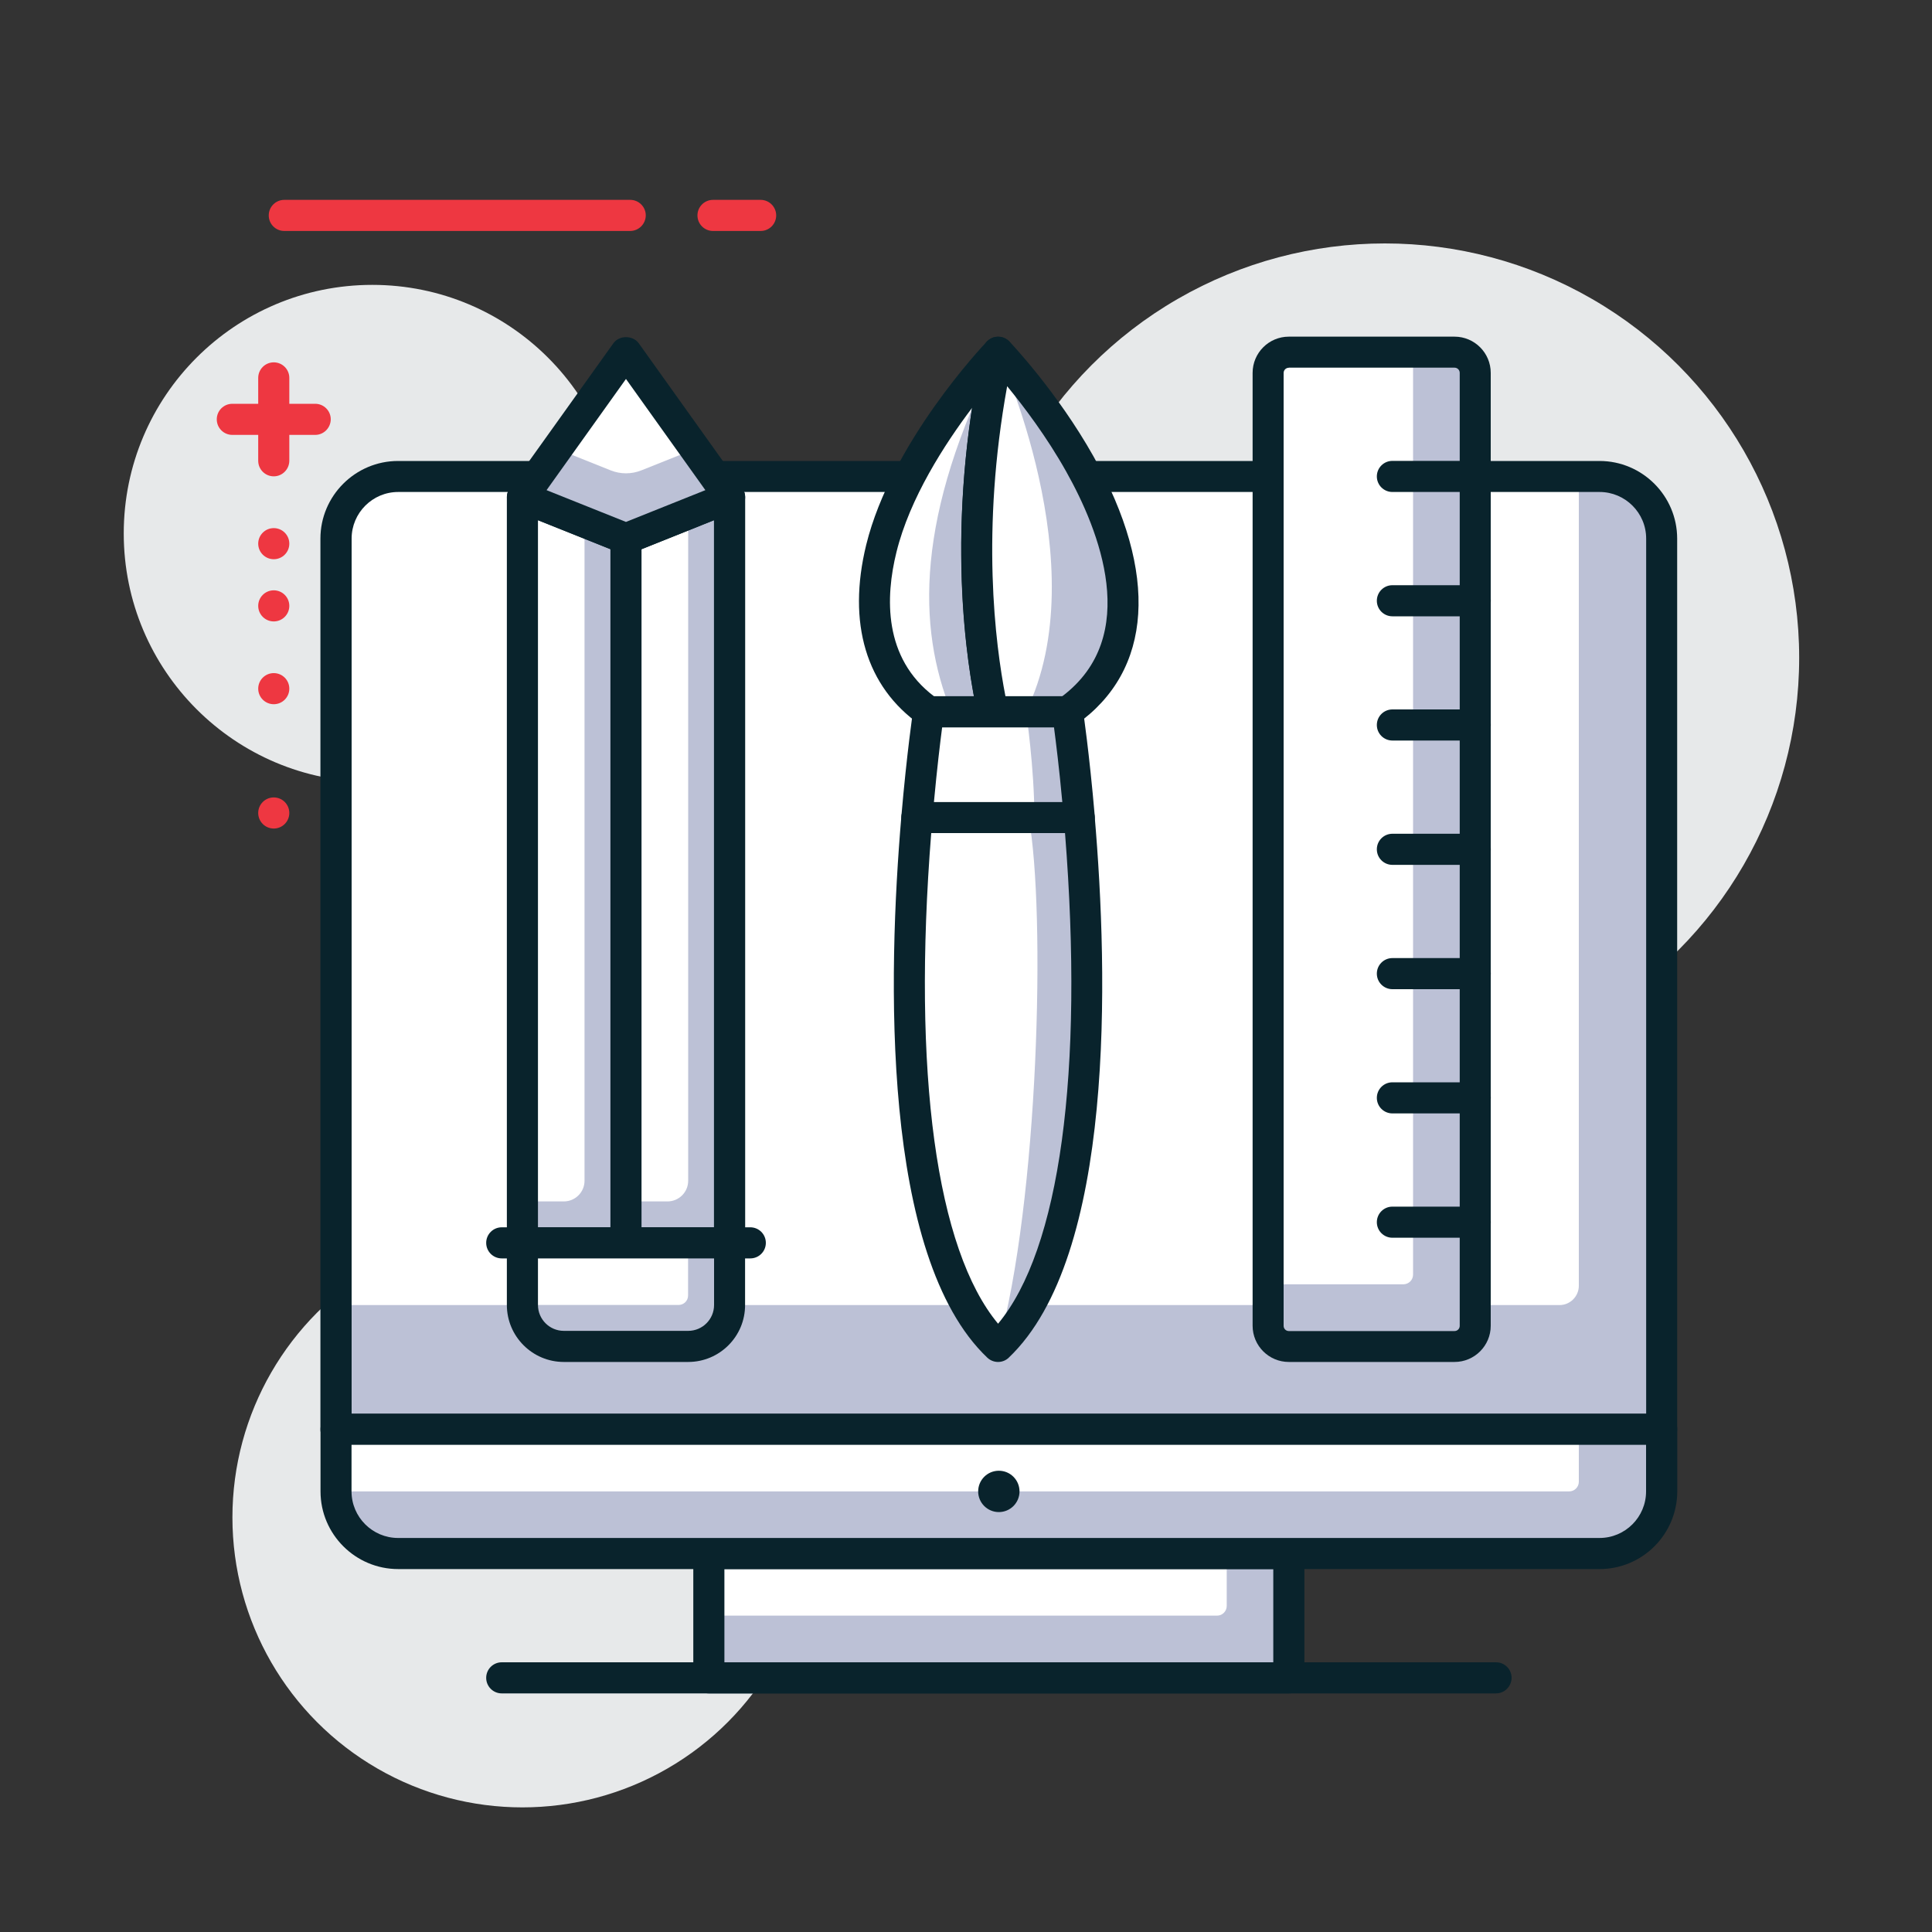 <?xml version="1.0" encoding="utf-8"?>
<!-- Generator: Adobe Illustrator 24.2.3, SVG Export Plug-In . SVG Version: 6.00 Build 0)  -->
<svg version="1.1" id="Layer_1" xmlns="http://www.w3.org/2000/svg" xmlns:xlink="http://www.w3.org/1999/xlink" x="0px" y="0px"
	 viewBox="0 0 200 200" style="enable-background:new 0 0 200 200;" xml:space="preserve">
<rect x="0" y="0" width="200" height="200" fill="#333333" stroke="none"/>
<style type="text/css">
	.st0{fill:#E7E9EA;}
	.st1{fill:#FFFFFF;}
	.st2{fill:#BCC1D6;}
	.st3{fill:#09232C;}
	.st4{fill:#EE3741;}
	.st5{opacity:0.7;}
</style>
<g>
	<g>
		<circle class="st0" cx="54.08" cy="157.08" r="30.02"/>
	</g>
	<g>
		<circle class="st0" cx="38.54" cy="55.22" r="25.73"/>
	</g>
	<g>
		<circle class="st0" cx="143.36" cy="68.09" r="42.89"/>
	</g>
	<g>
		<path class="st2" d="M172.02,147.96H34.78V52.32c0-1.66,1.34-3,3-3h131.23c1.66,0,3,1.34,3,3V147.96z"/>
	</g>
	<g>
		<path class="st1" d="M161.44,135.1H34.78V52.33c0-1.66,1.34-3,3-3h125.66v83.77C163.44,134.2,162.54,135.1,161.44,135.1z"/>
	</g>
	<g>
		<path class="st3" d="M172.02,149.57H34.78c-0.89,0-1.61-0.72-1.61-1.61V55.76c0-4.43,3.61-8.04,8.04-8.04h124.37
			c4.43,0,8.04,3.61,8.04,8.04v92.21C173.62,148.85,172.9,149.57,172.02,149.57z M36.39,146.35h134.02v-90.6
			c0-2.66-2.17-4.82-4.82-4.82H41.22c-2.66,0-4.82,2.17-4.82,4.82V146.35z"/>
	</g>
	<g>
		<rect x="73.38" y="160.82" class="st2" width="60.04" height="12.87"/>
	</g>
	<g>
		<path class="st1" d="M126.99,160.82H73.38v6.43h52.61c0.55,0,1-0.45,1-1V160.82z"/>
	</g>
	<g>
		<path class="st3" d="M133.42,175.3H73.38c-0.89,0-1.61-0.72-1.61-1.61v-12.87c0-0.89,0.72-1.61,1.61-1.61h60.04
			c0.89,0,1.61,0.72,1.61,1.61v12.87C135.03,174.58,134.31,175.3,133.42,175.3z M74.99,172.08h56.82v-9.65H74.99V172.08z"/>
	</g>
	<g>
		<path class="st2" d="M169.02,160.82H37.78c-1.66,0-3-1.34-3-3v-9.87h137.23v9.87C172.02,159.48,170.67,160.82,169.02,160.82z"/>
	</g>
	<g>
		<path class="st1" d="M162.44,154.39H34.78v-6.43h128.66v5.43C163.44,153.94,162.99,154.39,162.44,154.39z"/>
	</g>
	<g>
		<path class="st3" d="M165.58,162.43H41.22c-4.43,0-8.04-3.61-8.04-8.04v-6.43c0-0.89,0.72-1.61,1.61-1.61h137.23
			c0.89,0,1.61,0.72,1.61,1.61v6.43C173.62,158.83,170.02,162.43,165.58,162.43z M36.39,149.57v4.82c0,2.66,2.17,4.82,4.82,4.82
			h124.37c2.66,0,4.82-2.16,4.82-4.82v-4.82H36.39z"/>
	</g>
	<g>
		<path class="st3" d="M154.86,175.3H51.94c-0.89,0-1.61-0.72-1.61-1.61c0-0.89,0.72-1.61,1.61-1.61h102.93
			c0.89,0,1.61,0.72,1.61,1.61C156.47,174.58,155.75,175.3,154.86,175.3z"/>
	</g>
	<g>
		<circle class="st3" cx="103.4" cy="154.39" r="2.14"/>
	</g>
	<g>
		<path class="st1" d="M103.32,36.46c0,0-9.56,10.03-12.09,20.32c-1.42,5.79-1.08,12.7,4.91,16.91c1.27,0.04,3.93,0.05,6.64,0.03
			C101.65,68.59,99.4,54.6,103.32,36.46z"/>
	</g>
	<g>
		<path class="st2" d="M103.32,36.46c-8.54,16.94-8.41,28.47-4.82,37.26c-0.03,0-0.05,0-0.07,0c1.27,0.01,2.8,0.01,4.36,0
			C101.65,68.59,99.4,54.6,103.32,36.46z"/>
	</g>
	<g>
		<path class="st3" d="M100.32,75.34c-1.78,0-3.34-0.01-4.22-0.04c-0.31-0.01-0.61-0.11-0.87-0.29c-5.57-3.91-7.54-10.52-5.56-18.61
			c2.6-10.58,12.08-20.62,12.49-21.04c0.5-0.52,1.28-0.65,1.92-0.31c0.64,0.34,0.97,1.06,0.82,1.76
			c-3.85,17.79-1.66,31.5-0.54,36.57c0.1,0.48-0.01,0.97-0.31,1.35c-0.3,0.38-0.76,0.6-1.25,0.6
			C101.95,75.33,101.11,75.34,100.32,75.34z M96.7,72.09c0.99,0.02,2.48,0.03,4.13,0.03c-1.03-5.56-2.27-16.29-0.2-29.9
			c-2.85,3.77-6.46,9.36-7.83,14.94C91.65,61.8,91.43,68.11,96.7,72.09z"/>
	</g>
	<g>
		<path class="st1" d="M111.79,48.04c-3.69-6.57-8.47-11.58-8.47-11.58c-3.93,18.14-1.67,32.13-0.53,37.26
			c2.85-0.01,5.93-0.03,7.71-0.03C119.61,67.29,116.27,55.99,111.79,48.04z"/>
	</g>
	<g>
		<path class="st2" d="M111.79,48.04c-3.69-6.57-8.47-11.58-8.47-11.58s10.29,22.17,2.88,37.23c0.43,0,2.83,0,4.29,0
			C119.61,67.29,116.27,55.99,111.79,48.04z"/>
	</g>
	<g>
		<path class="st3" d="M102.79,75.33c-0.75,0-1.41-0.52-1.57-1.26c-1.17-5.28-3.45-19.54,0.53-37.95c0.13-0.58,0.56-1.05,1.14-1.21
			c0.58-0.16,1.19,0.01,1.6,0.44c0.2,0.21,4.96,5.23,8.71,11.9l0,0c6.79,12.08,6.14,22.19-1.78,27.75
			c-0.27,0.19-0.59,0.29-0.92,0.29c-1.06,0-2.58,0.01-4.24,0.02L102.79,75.33C102.79,75.33,102.79,75.33,102.79,75.33z
			 M104.26,39.98c-2.72,14.96-1.24,26.65-0.17,32.13l2.14-0.01c1.41-0.01,2.72-0.01,3.73-0.02c8.23-6.22,3.82-17.2,0.42-23.25l0,0
			C108.35,45.2,105.94,42.03,104.26,39.98z"/>
	</g>
	<g>
		<path class="st1" d="M111.73,84.64H94.92c-1.36,15.93-2.16,44.71,8.41,54.75C113.89,129.35,113.09,100.57,111.73,84.64z"/>
	</g>
	<g>
		<path class="st2" d="M111.73,84.64h-5.24c1.79,9.75,1.03,39.73-3.17,54.75C113.89,129.35,113.09,100.57,111.73,84.64z"/>
	</g>
	<g>
		<path class="st3" d="M103.32,140.99c-0.4,0-0.8-0.15-1.11-0.44c-11.02-10.47-10.31-39.61-8.9-56.05c0.07-0.83,0.77-1.47,1.6-1.47
			h16.81c0.84,0,1.53,0.64,1.6,1.47c1.41,16.44,2.12,45.58-8.9,56.05C104.12,140.84,103.72,140.99,103.32,140.99z M96.4,86.24
			c-1.97,24.84,0.53,43.11,6.92,50.79c6.39-7.68,8.9-25.94,6.93-50.79H96.4z"/>
	</g>
	<g>
		<path class="st2" d="M110.51,73.69c-3.53,0-7.69,0-14.38,0c0,0-0.66,4.39-1.22,10.95h16.81
			C111.17,78.08,110.51,73.69,110.51,73.69z"/>
	</g>
	<g>
		<path class="st1" d="M106.22,73.69c-3.53,0-3.4,0-10.09,0c0,0-0.66,4.39-1.22,10.95h12.17C107.08,79.5,106.22,73.69,106.22,73.69z
			"/>
	</g>
	<g>
		<path class="st3" d="M111.73,86.24H94.92c-0.45,0-0.88-0.19-1.19-0.52c-0.3-0.33-0.45-0.77-0.42-1.23
			c0.56-6.53,1.22-11.01,1.23-11.05c0.12-0.79,0.8-1.37,1.59-1.37h14.38c0.8,0,1.47,0.58,1.59,1.37c0.01,0.05,0.67,4.52,1.23,11.05
			c0.04,0.45-0.11,0.89-0.42,1.23C112.61,86.06,112.18,86.24,111.73,86.24z M96.68,83.03h13.29c-0.32-3.48-0.66-6.2-0.86-7.73H97.53
			C97.33,76.83,97,79.55,96.68,83.03z"/>
	</g>
	<g>
		<path class="st2" d="M152.72,37.46v100.92c0,0.55-0.45,1-1,1h-19.44c-0.55,0-1-0.45-1-1V37.46c0-0.55,0.45-1,1-1h19.44
			C152.27,36.46,152.72,36.91,152.72,37.46z"/>
	</g>
	<g>
		<path class="st1" d="M146.28,36.46v95.49c0,0.55-0.45,1-1,1h-14.01V37.46c0-0.55,0.45-1,1-1H146.28z"/>
	</g>
	<g>
		<path class="st3" d="M150.57,140.99h-17.15c-2.07,0-3.75-1.68-3.75-3.75V38.6c0-2.07,1.68-3.75,3.75-3.75h17.15
			c2.07,0,3.75,1.68,3.75,3.75v98.64C154.32,139.31,152.64,140.99,150.57,140.99z M133.42,38.07c-0.3,0-0.54,0.24-0.54,0.54v98.64
			c0,0.3,0.24,0.54,0.54,0.54h17.15c0.3,0,0.54-0.24,0.54-0.54V38.6c0-0.3-0.24-0.54-0.54-0.54H133.42z"/>
	</g>
	<g>
		<path class="st3" d="M152.72,50.93h-8.58c-0.89,0-1.61-0.72-1.61-1.61s0.72-1.61,1.61-1.61h8.58c0.89,0,1.61,0.72,1.61,1.61
			S153.6,50.93,152.72,50.93z"/>
	</g>
	<g>
		<path class="st3" d="M152.72,63.8h-8.58c-0.89,0-1.61-0.72-1.61-1.61s0.72-1.61,1.61-1.61h8.58c0.89,0,1.61,0.72,1.61,1.61
			S153.6,63.8,152.72,63.8z"/>
	</g>
	<g>
		<path class="st3" d="M152.72,76.66h-8.58c-0.89,0-1.61-0.72-1.61-1.61c0-0.89,0.72-1.61,1.61-1.61h8.58
			c0.89,0,1.61,0.72,1.61,1.61C154.32,75.94,153.6,76.66,152.72,76.66z"/>
	</g>
	<g>
		<path class="st3" d="M152.72,89.53h-8.58c-0.89,0-1.61-0.72-1.61-1.61c0-0.89,0.72-1.61,1.61-1.61h8.58
			c0.89,0,1.61,0.72,1.61,1.61C154.32,88.81,153.6,89.53,152.72,89.53z"/>
	</g>
	<g>
		<path class="st3" d="M152.72,102.4h-8.58c-0.89,0-1.61-0.72-1.61-1.61c0-0.89,0.72-1.61,1.61-1.61h8.58
			c0.89,0,1.61,0.72,1.61,1.61C154.32,101.68,153.6,102.4,152.72,102.4z"/>
	</g>
	<g>
		<path class="st3" d="M152.72,115.26h-8.58c-0.89,0-1.61-0.72-1.61-1.61c0-0.89,0.72-1.61,1.61-1.61h8.58
			c0.89,0,1.61,0.72,1.61,1.61C154.32,114.54,153.6,115.26,152.72,115.26z"/>
	</g>
	<g>
		<path class="st3" d="M152.72,128.13h-8.58c-0.89,0-1.61-0.72-1.61-1.61c0-0.89,0.72-1.61,1.61-1.61h8.58
			c0.89,0,1.61,0.72,1.61,1.61C154.32,127.41,153.6,128.13,152.72,128.13z"/>
	</g>
	<g>
		<polygon class="st2" points="54.08,51.47 54.08,128.66 64.81,128.66 64.81,55.76 		"/>
	</g>
	<g>
		<path class="st1" d="M54.08,51.47v72.9h4.29c1.18,0,2.14-0.96,2.14-2.14V54.05L54.08,51.47z"/>
	</g>
	<g>
		<path class="st3" d="M64.81,130.27H54.08c-0.89,0-1.61-0.72-1.61-1.61V51.47c0-0.53,0.26-1.03,0.71-1.33c0.44-0.3,1-0.36,1.5-0.16
			l10.72,4.29c0.61,0.24,1.01,0.83,1.01,1.49v72.9C66.41,129.55,65.69,130.27,64.81,130.27z M55.69,127.05h7.5v-70.2l-7.5-3V127.05z
			"/>
	</g>
	<g>
		<polygon class="st2" points="75.53,51.47 64.81,55.76 64.81,128.66 75.53,128.66 		"/>
	</g>
	<g>
		<path class="st1" d="M71.24,53.19l-6.43,2.57v68.61h4.29c1.18,0,2.14-0.96,2.14-2.14V53.19z"/>
	</g>
	<g>
		<path class="st3" d="M75.53,130.27H64.81c-0.89,0-1.61-0.72-1.61-1.61v-72.9c0-0.66,0.4-1.25,1.01-1.49l10.72-4.29
			c0.49-0.2,1.06-0.14,1.5,0.16c0.44,0.3,0.71,0.8,0.71,1.33v77.19C77.14,129.55,76.41,130.27,75.53,130.27z M66.41,127.05h7.5
			v-73.2l-7.5,3V127.05z"/>
	</g>
	<g>
		<path class="st3" d="M77.67,130.27H51.94c-0.89,0-1.61-0.72-1.61-1.61c0-0.89,0.72-1.61,1.61-1.61h25.73
			c0.89,0,1.61,0.72,1.61,1.61C79.28,129.55,78.56,130.27,77.67,130.27z"/>
	</g>
	<g>
		<polygon class="st2" points="54.08,51.47 64.81,55.76 75.53,51.47 64.81,36.46 		"/>
	</g>
	<g>
		<path class="st1" d="M57.66,46.47l5.55,2.22c1.02,0.41,2.16,0.41,3.19,0l5.56-2.22l-7.15-10.01L57.66,46.47z"/>
	</g>
	<g>
		<path class="st3" d="M64.81,57.37c-0.2,0-0.41-0.04-0.6-0.11l-10.72-4.29c-0.46-0.18-0.81-0.57-0.95-1.04
			c-0.14-0.47-0.05-0.98,0.23-1.39L63.5,35.53c0.6-0.84,2.01-0.84,2.62,0l10.72,15.01c0.29,0.4,0.37,0.91,0.23,1.39
			c-0.14,0.47-0.49,0.86-0.95,1.04L65.4,57.26C65.21,57.33,65.01,57.37,64.81,57.37z M56.58,50.74l8.22,3.29l8.22-3.29l-8.22-11.51
			L56.58,50.74z"/>
	</g>
	<g>
		<path class="st2" d="M73.53,139.38H56.08c-1.1,0-2-0.9-2-2v-8.72h21.44v8.72C75.53,138.49,74.63,139.38,73.53,139.38z"/>
	</g>
	<g>
		<path class="st1" d="M70.24,135.09H54.08v-6.43h17.15v5.43C71.24,134.65,70.79,135.09,70.24,135.09z"/>
	</g>
	<g>
		<path class="st3" d="M71.24,140.99H58.37c-3.25,0-5.9-2.64-5.9-5.9v-6.43c0-0.89,0.72-1.61,1.61-1.61h21.44
			c0.89,0,1.61,0.72,1.61,1.61v6.43C77.14,138.35,74.49,140.99,71.24,140.99z M55.69,130.27v4.82c0,1.48,1.2,2.68,2.68,2.68h12.87
			c1.48,0,2.68-1.2,2.68-2.68v-4.82H55.69z"/>
	</g>
	<g>
		<path class="st4" d="M32.63,45.02h-8.58c-0.89,0-1.61-0.72-1.61-1.61c0-0.89,0.72-1.61,1.61-1.61h8.58c0.89,0,1.61,0.72,1.61,1.61
			C34.23,44.3,33.51,45.02,32.63,45.02z"/>
	</g>
	<g>
		<path class="st4" d="M28.34,49.31c-0.89,0-1.61-0.72-1.61-1.61v-8.58c0-0.89,0.72-1.61,1.61-1.61s1.61,0.72,1.61,1.61v8.58
			C29.94,48.59,29.22,49.31,28.34,49.31z"/>
	</g>
	<g>
		<circle class="st4" cx="28.34" cy="56.28" r="1.61"/>
	</g>
	<g>
		<circle class="st4" cx="28.34" cy="62.72" r="1.61"/>
	</g>
	<g>
		<circle class="st4" cx="28.34" cy="71.29" r="1.61"/>
	</g>
	<g>
		<circle class="st4" cx="28.34" cy="84.16" r="1.61"/>
	</g>
	<g>
		<path class="st4" d="M65.23,23.91H29.43c-0.89,0-1.61-0.72-1.61-1.61c0-0.89,0.72-1.61,1.61-1.61h35.81
			c0.89,0,1.61,0.72,1.61,1.61C66.84,23.19,66.12,23.91,65.23,23.91z"/>
	</g>
	<g>
		<path class="st4" d="M78.74,23.91h-4.93c-0.89,0-1.61-0.72-1.61-1.61c0-0.89,0.72-1.61,1.61-1.61h4.93c0.89,0,1.61,0.72,1.61,1.61
			C80.35,23.19,79.63,23.91,78.74,23.91z"/>
	</g>
</g>
</svg>
